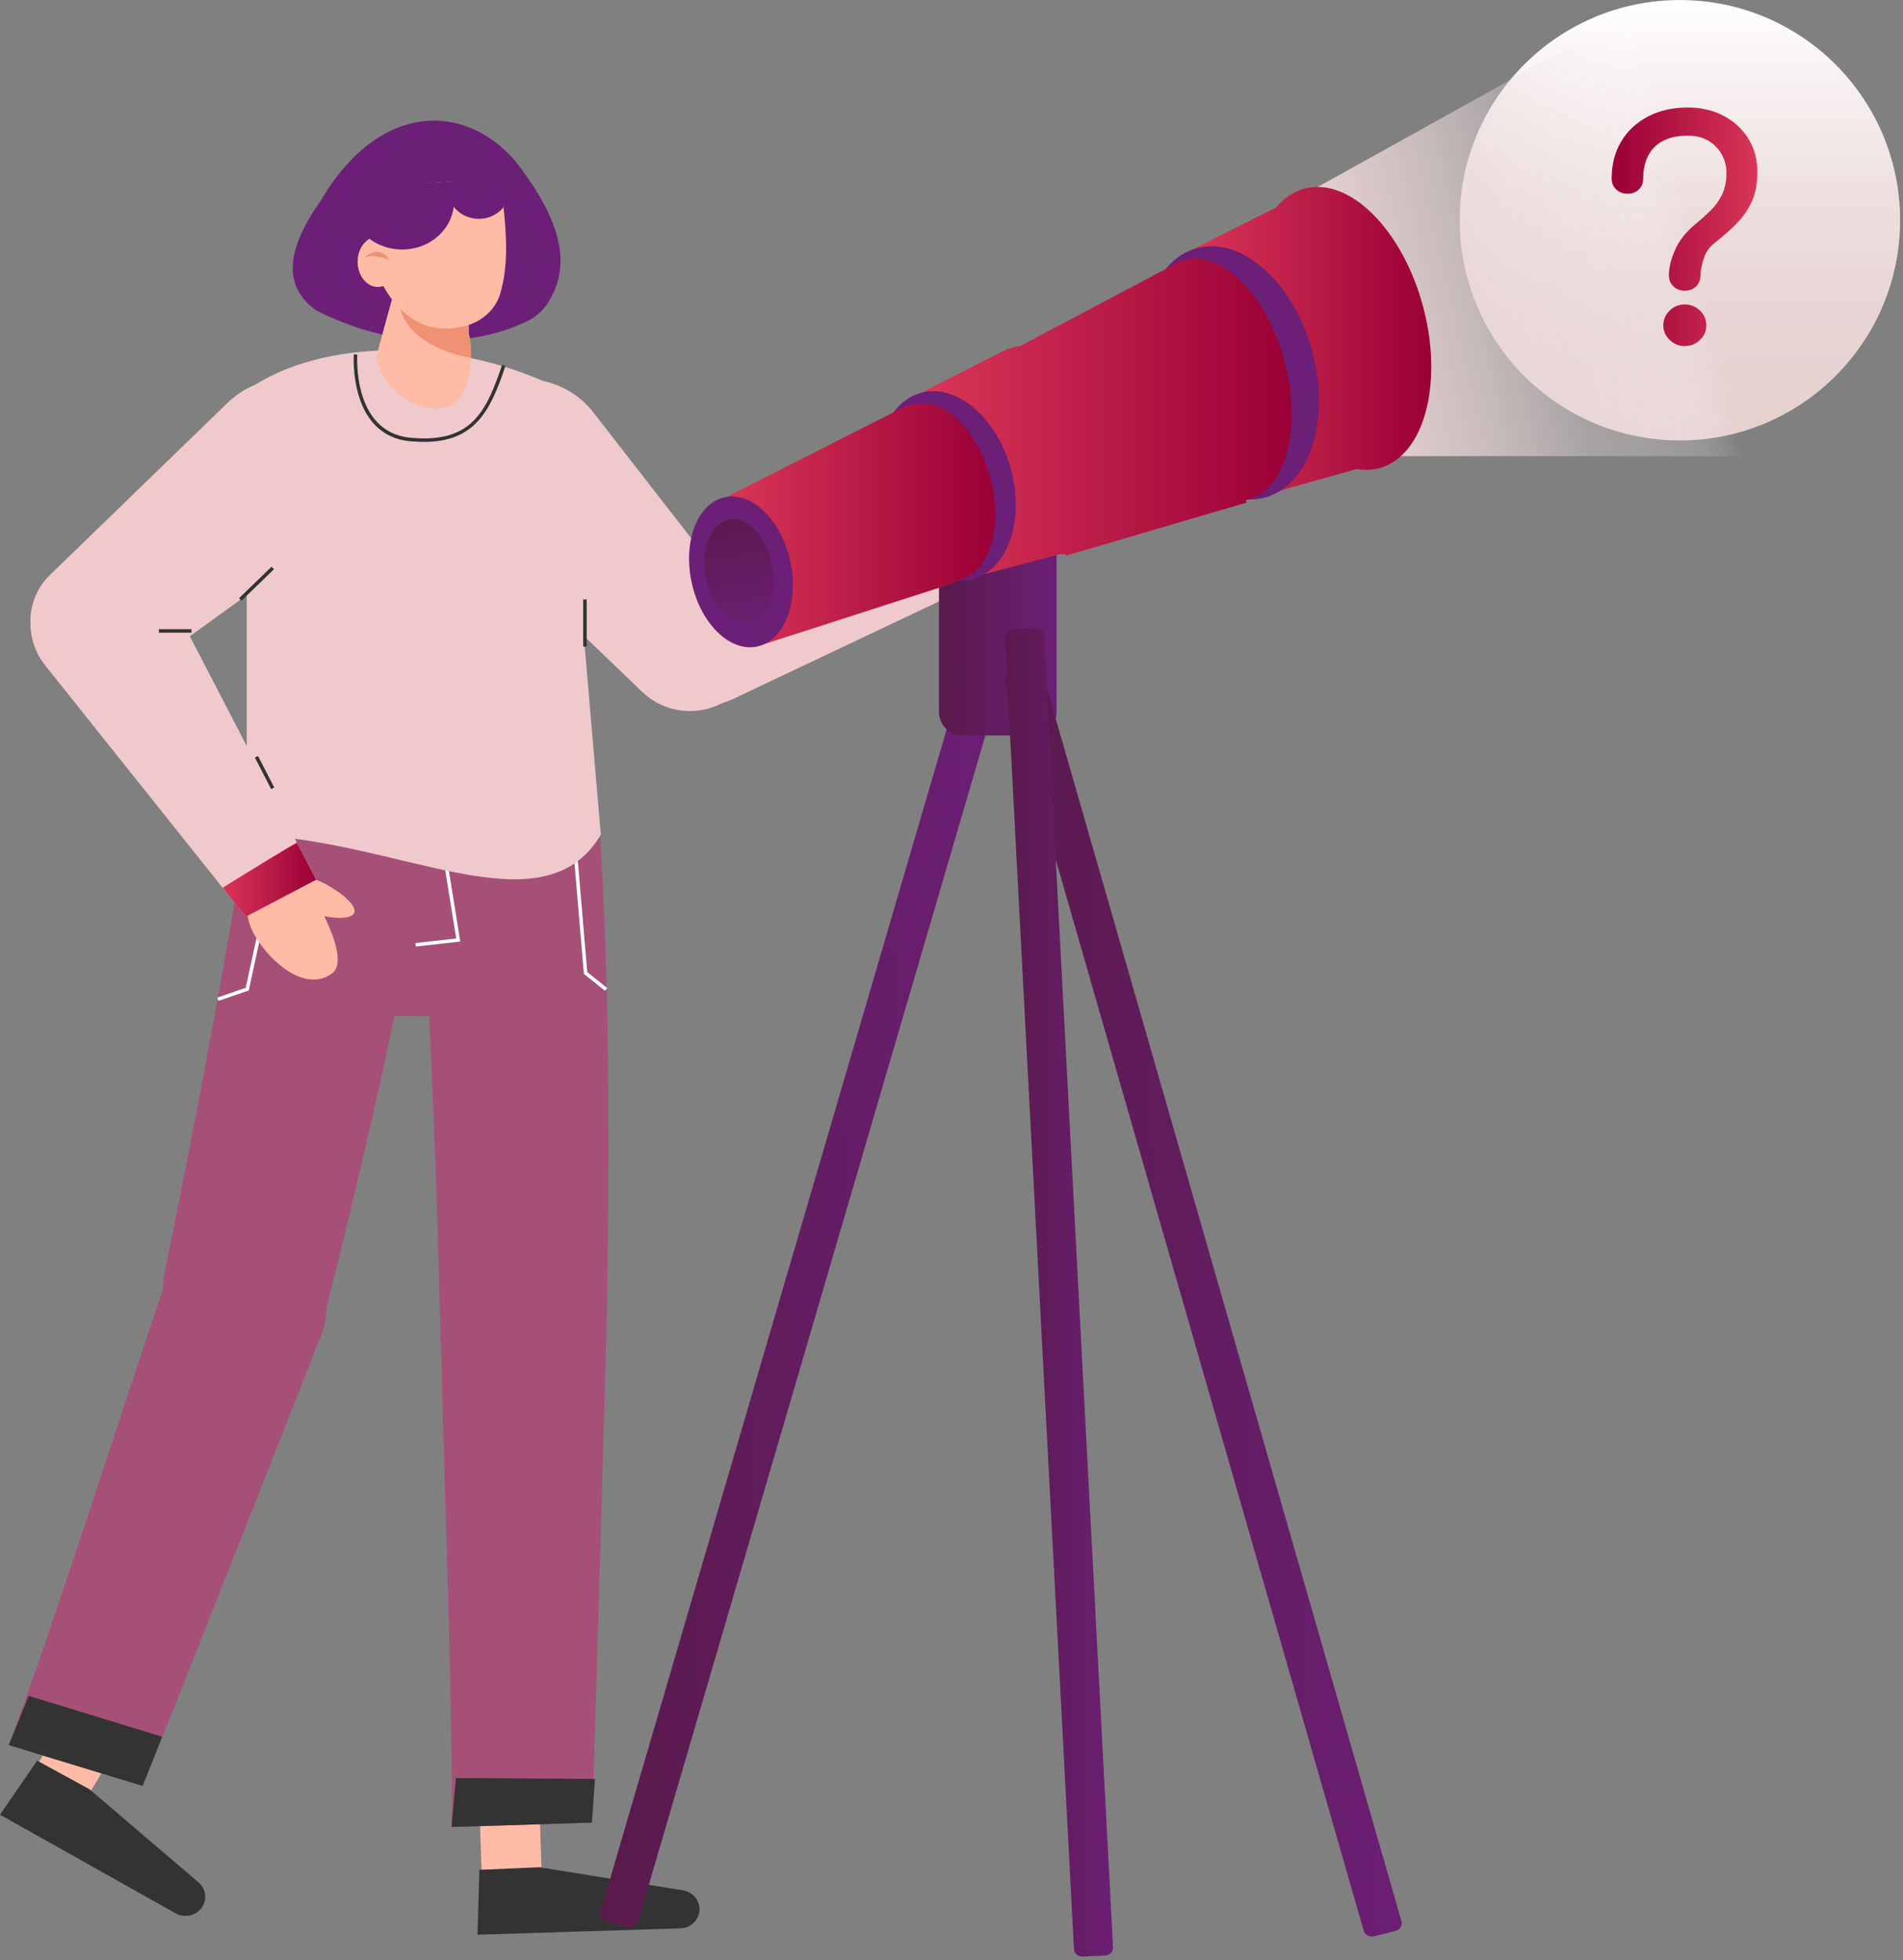 <svg width="300" height="309" viewBox="0 0 300 309" fill="none" xmlns="http://www.w3.org/2000/svg">
<rect x="0" y="0" width="300" height="309" fill="#808080" stroke="none"/>
<path d="M264.827 69.438C245.654 69.438 230.111 53.895 230.111 34.722C230.111 15.549 245.654 0.006 264.827 0.006C284 0.006 299.543 15.549 299.543 34.722C299.543 53.895 284 69.438 264.827 69.438Z" fill="url(#paint0_linear_9194_149431)"/>
<path d="M6 282.988L9.697 285.065C10.934 285.761 12.521 285.352 13.239 284.155L18.152 275.972L9.972 271.375L5.059 279.557C4.341 280.757 4.762 282.292 6 282.988Z" fill="#FFBBA6"/>
<path d="M78.655 299.302L82.93 299.169C84.36 299.124 85.484 297.966 85.436 296.581L85.12 287.123L75.664 287.418L75.98 296.876C76.028 298.259 77.225 299.347 78.655 299.302Z" fill="#FFBBA6"/>
<path d="M82.925 222.831C89.856 222.615 95.415 217.202 95.574 210.498C96.246 182.104 95.99 153.047 94.593 131.773L65.999 132.667C67.712 156.896 68.877 185.116 69.435 210.457C69.589 217.497 75.653 223.059 82.925 222.831Z" fill="#A65077"/>
<path d="M82.121 198.466C89.615 198.231 95.768 204.151 95.561 211.402C94.868 235.878 93.905 271.647 93.309 287.344L71.183 288.036C71.465 270.162 69.978 233.586 69.517 211.307C69.377 204.41 74.993 198.689 82.121 198.466Z" fill="#A65077"/>
<path d="M36.364 215.493C43.178 216.731 49.816 212.613 51.469 206.099C58.476 178.517 64.725 150.095 68.117 129.033L40.001 123.92C36.255 147.935 31.082 175.73 25.957 200.587C24.534 207.491 29.21 214.191 36.364 215.493Z" fill="#A65077"/>
<path d="M42.34 194.108C49.491 196.287 53.271 203.844 50.596 210.62C41.565 233.493 28.417 266.938 22.48 281.559L1.366 275.123C7.75 258.349 18.864 223.357 26.053 202.188C28.279 195.633 35.54 192.034 42.34 194.108Z" fill="#A65077"/>
<path d="M81.086 160.426L56.351 160.11L63.412 135.969L75.146 133.971L81.086 160.426Z" fill="#A65077"/>
<path d="M65.555 149.222L72.559 148.436L70.031 132.736L69.487 132.822L71.922 147.954L65.493 148.676L65.555 149.222Z" fill="white"/>
<path d="M95.374 156.199L95.719 155.769L92.576 153.249L90.758 131.852L90.209 131.897L92.048 153.529L95.374 156.199Z" fill="white"/>
<path d="M34.434 157.794L39.209 156.15L39.243 155.998L44.113 133.556L43.574 133.439L38.737 155.73L34.254 157.274L34.434 157.794Z" fill="white"/>
<path d="M93.311 287.342L93.801 280.447L71.879 280.316L71.185 288.033L93.311 287.342Z" fill="#333333"/>
<path d="M25.566 273.803L22.492 281.556L1.378 275.122L4.533 267.357L25.566 273.803Z" fill="#333333"/>
<path d="M85.026 294.377L107.666 298.019C109.131 298.254 110.222 299.461 110.272 300.899C110.326 302.564 108.977 303.959 107.254 304.011L75.273 305.011L75.575 294.783L85.026 294.377Z" fill="#333333"/>
<path d="M14.097 282.073L31.301 296.767C32.415 297.72 32.681 299.3 31.933 300.545C31.068 301.987 29.16 302.476 27.67 301.638L-0.001 286.09L5.858 277.57L14.097 282.073Z" fill="#333333"/>
<path d="M173.809 77.208C172.809 74.977 168.193 75.581 164.368 76.45C165.237 74.559 165.605 72.509 164.833 71.915C163.724 71.062 160.68 73.542 158.974 75.616C158.661 75.999 158.388 76.393 158.157 76.785C156.774 77.41 155.644 78.55 155.102 80.054C154.033 83.015 155.648 86.251 158.706 87.284C159.06 87.403 159.419 87.486 159.775 87.536C161.26 87.999 163.037 88.047 164.831 87.569C168.796 86.514 176.078 82.276 173.809 77.208Z" fill="#FB855F"/>
<path d="M158.296 76.525L161.969 88.207L156.877 90.621L115.416 110.27C114.896 110.507 114.368 110.697 113.843 110.849C107.963 112.572 101.555 109.405 99.704 103.527C98.06 98.288 100.65 92.786 105.571 90.46C106.112 90.203 106.68 89.987 107.269 89.814L110.947 88.859L111.888 88.616L114.086 88.039L152.95 77.922L158.296 76.525Z" fill="#F0C9CC"/>
<path d="M115.211 109.995L115.153 110.035C114.733 110.347 114.291 110.615 113.84 110.85C109.779 113 104.652 112.354 101.283 109.116L73.16 82.121C67.308 76.502 67.971 67.168 74.559 62.376C80.525 58.035 89.002 59.192 93.495 64.963L110.806 87.225L111.887 88.615L113.293 90.425L117.316 95.597C120.841 100.14 119.9 106.586 115.211 109.995Z" fill="#F0C9CC"/>
<path d="M112.467 86.948L112.957 87.201L110.394 92.161L109.904 91.908L112.467 86.948Z" fill="#333333"/>
<path d="M94.719 131.602C85.455 147.1 62.785 132.199 38.9 131.602V61.581C50.433 53.142 72.581 53.054 88.724 61.581L94.719 131.602Z" fill="#F0C9CC"/>
<path d="M53.561 83.213L30.964 99.561L29.926 100.312L28.866 101.082L21.826 106.171C17.127 109.573 10.465 108.642 6.956 104.094L6.915 104.04C5.552 102.279 4.853 100.214 4.803 98.145C4.727 95.42 5.78 92.674 7.904 90.618L35.887 63.493C41.71 57.848 51.351 58.511 56.288 64.9C60.762 70.687 59.543 78.886 53.561 83.213Z" fill="#F0C9CC"/>
<path d="M52.252 153.538C54.312 152.144 52.775 147.889 51.126 144.436C53.217 144.881 55.367 144.819 55.813 143.968C56.455 142.745 53.333 140.357 50.891 139.157C50.439 138.936 49.986 138.756 49.544 138.618C48.634 137.435 47.251 136.591 45.621 136.378C42.409 135.959 39.456 138.138 39.021 141.246C38.971 141.604 38.962 141.961 38.98 142.31C38.809 143.812 39.116 145.503 39.962 147.109C41.822 150.657 47.576 156.708 52.252 153.538Z" fill="#FFBBA6"/>
<path d="M49.832 138.7L38.742 144.525L35.099 139.957L7.062 104.829C5.496 102.808 4.771 100.455 4.805 98.146C4.84 94.316 6.943 90.584 10.737 88.588C12.462 87.683 14.315 87.248 16.152 87.248C20.181 87.248 24.085 89.332 26.142 93L29.561 99.598L29.927 100.308L30.571 101.553L46.812 132.869L49.832 138.7Z" fill="#F0C9CC"/>
<path d="M49.832 138.699L38.742 144.525L35.099 139.956C38.007 138.148 46.321 133.011 46.812 132.871L49.832 138.699Z" fill="url(#paint1_linear_9194_149431)"/>
<path d="M42.808 89.35L43.191 89.746L38.065 94.705L37.682 94.309L42.808 89.35Z" fill="#333333"/>
<path d="M25.056 99.195H30.184V99.746H25.056V99.195Z" fill="#333333"/>
<path d="M50.382 31.91C44.545 40.24 45.141 45.522 49.779 48.893C61.33 54.849 73.692 55.101 83.05 50.665C84.404 50.024 85.554 49.026 86.35 47.786C90.301 41.625 88.208 34.728 81.969 26.329C81.551 25.766 81.107 25.213 80.622 24.699C72.04 15.64 59.173 17.09 50.75 31.338C50.639 31.53 50.51 31.727 50.382 31.91Z" fill="#6C1F76"/>
<path d="M74.159 57.432C73.953 60.756 72.798 64.579 68.538 64.379C61.068 64.03 59.263 56.434 59.263 56.434C59.263 56.434 62.879 43.027 63.054 42.918L73.922 45.455V52.692C73.922 52.692 74.314 54.916 74.159 57.432Z" fill="#FFBBA6"/>
<path d="M74.238 56.446C63.499 54.291 63.05 48.328 63.05 48.328L72.679 45.453H73.917V52.69C73.917 52.69 74.395 53.933 74.238 56.446Z" fill="#EF9274"/>
<path d="M78.874 46.239C78.532 47.444 77.874 48.504 76.997 49.359C76.023 50.307 74.771 51.013 73.391 51.369C61.385 54.488 58.161 39.261 58.161 39.261L58.206 37.615L58.42 30.008C60.2 29.532 65.736 28.972 70.637 28.622C70.715 28.615 70.791 28.61 70.874 28.61C74.564 28.349 77.855 28.211 78.822 28.33C79.047 29.903 79.235 31.345 79.382 32.673C80.067 38.955 79.867 42.756 78.874 46.239Z" fill="#FFBBA6"/>
<path d="M59.571 45.243C57.809 45.243 56.38 43.463 56.38 41.268C56.38 39.073 57.809 37.293 59.571 37.293C61.333 37.293 62.762 39.073 62.762 41.268C62.762 43.463 61.333 45.243 59.571 45.243Z" fill="#FFBBA6"/>
<path d="M57.398 40.653C57.355 40.675 59.643 38.313 61.363 40.965C61.363 40.965 58.864 39.924 57.398 40.653Z" fill="#EF9274"/>
<path d="M70.877 28.606C74.567 28.345 79.024 27.012 79.993 27.131C80.219 28.703 79.238 31.341 79.385 32.669C78.482 33.785 77.069 34.503 75.482 34.503C73.868 34.503 72.436 33.759 71.528 32.605C70.889 31.799 70.509 30.789 70.509 29.689C70.509 29.321 70.554 28.96 70.637 28.615L70.877 28.606Z" fill="#6C1F76"/>
<path d="M70.632 28.619C65.73 28.968 59.389 29.363 57.61 29.838L58.203 37.614C59.617 38.693 61.43 39.343 63.397 39.343C67.595 39.343 71.055 36.405 71.525 32.61C71.563 32.318 71.582 32.016 71.582 31.717C71.582 30.612 71.33 29.557 70.872 28.609L70.632 28.619Z" fill="#6C1F76"/>
<path d="M91.937 94.504H92.488V101.943H91.937V94.504Z" fill="#333333"/>
<path d="M40.672 119.188L43.234 124.148L42.745 124.401L40.182 119.441L40.672 119.188Z" fill="#333333"/>
<path d="M207.224 29.758L260.769 0L282.188 71.913H220.61L207.224 29.758Z" fill="url(#paint2_linear_9194_149431)"/>
<path d="M98.976 303.733L95.605 302.887C94.892 302.709 94.472 302.029 94.666 301.369L151.773 106.327C151.965 105.666 152.699 105.279 153.412 105.457L156.783 106.303C157.496 106.481 157.917 107.161 157.722 107.821L100.613 302.863C100.421 303.521 99.689 303.911 98.976 303.733Z" fill="url(#paint3_linear_9194_149431)"/>
<path fill-rule="evenodd" clip-rule="evenodd" d="M201.172 32.719C202.396 31.238 203.894 30.2 205.633 29.735C212.713 27.842 221.09 36.174 224.344 48.345C227.598 60.516 224.497 71.917 217.417 73.81C216.256 74.12 215.061 74.156 213.859 73.944L196.852 78.736L187.868 39.395L201.172 32.719Z" fill="url(#paint4_linear_9194_149431)"/>
<path d="M181.258 62.304C178.269 51.456 181.573 41.085 188.637 39.139C195.701 37.193 203.85 44.409 206.839 55.257C209.827 66.105 206.523 76.476 199.459 78.422C192.395 80.368 184.246 73.152 181.258 62.304Z" fill="#6C1F76"/>
<path d="M162.846 115.945H151.748C149.693 115.945 148.028 114.279 148.028 112.224V78.967C148.028 76.912 149.693 75.246 151.748 75.246H162.846C164.901 75.246 166.566 76.912 166.566 78.967V112.224C166.564 114.279 164.899 115.945 162.846 115.945Z" fill="url(#paint5_linear_9194_149431)"/>
<path fill-rule="evenodd" clip-rule="evenodd" d="M184.705 41.922C185.318 41.512 185.982 41.206 186.695 41.016C192.662 39.426 199.751 46.587 202.528 57.011C205.306 67.434 202.721 77.173 196.754 78.763C196.634 78.796 196.513 78.824 196.392 78.849L196.513 79.234L168.031 87.599L167.966 87.32C167.653 87.371 167.336 87.394 167.018 87.392L152.833 91.146L145.283 61.897L159.013 54.902L159.067 55.009C159.322 54.897 159.585 54.805 159.857 54.733C160.167 54.65 160.48 54.596 160.796 54.569L184.703 41.916L184.705 41.922Z" fill="url(#paint6_linear_9194_149431)"/>
<path d="M219.995 304.423L216.619 305.255C215.906 305.43 215.174 305.038 214.984 304.378L158.377 107.481C158.187 106.82 158.612 106.143 159.325 105.967L162.701 105.136C163.414 104.96 164.146 105.352 164.336 106.012L220.943 302.91C221.133 303.57 220.708 304.247 219.995 304.423Z" fill="url(#paint7_linear_9194_149431)"/>
<path d="M139.189 79.458C136.91 71.35 139.571 63.509 145.133 61.946C150.695 60.382 157.051 65.688 159.33 73.797C161.609 81.905 158.948 89.746 153.386 91.309C147.824 92.873 141.468 87.567 139.189 79.458Z" fill="#6C1F76"/>
<path d="M174.198 308.301L170.708 308.458C169.972 308.491 169.345 307.966 169.309 307.282L158.416 100.418C158.38 99.736 158.948 99.156 159.684 99.123L163.174 98.966C163.911 98.933 164.538 99.458 164.574 100.142L175.467 307.006C175.503 307.688 174.935 308.268 174.198 308.301Z" fill="url(#paint8_linear_9194_149431)"/>
<path fill-rule="evenodd" clip-rule="evenodd" d="M143.292 64.034C143.513 63.942 143.74 63.864 143.974 63.801C148.624 62.543 154.061 67.687 156.117 75.291C158.174 82.894 156.072 90.078 151.422 91.335C151.183 91.4 150.942 91.448 150.699 91.479L150.78 91.778L119.2 101.954L114.393 78.426L143.229 63.8L143.292 64.034Z" fill="url(#paint9_linear_9194_149431)"/>
<path d="M111.025 90.637C110.329 85.055 112.508 80.188 115.89 79.766C119.273 79.345 122.579 83.528 123.275 89.11C123.971 94.692 121.793 99.559 118.41 99.98C115.027 100.402 111.721 96.219 111.025 90.637Z" fill="url(#paint10_linear_9194_149431)"/>
<path d="M119.129 101.968C114.795 102.698 110.245 98.003 108.965 91.481C107.684 84.959 110.16 79.081 114.496 78.352C118.829 77.623 123.379 82.317 124.66 88.839C125.938 95.359 123.462 101.236 119.129 101.968ZM121.721 89.234C120.87 84.66 117.848 81.365 114.969 81.878C112.089 82.389 110.445 86.513 111.295 91.087C112.146 95.66 115.168 98.956 118.048 98.442C120.925 97.931 122.569 93.807 121.721 89.234Z" fill="#6C1F76"/>
<path d="M66.829 69.668C74.978 69.668 77.342 64.652 79.68 57.7L79.157 57.524C76.829 64.445 74.631 69.116 66.855 69.119C66.175 69.119 65.455 69.083 64.688 69.009C55.515 68.14 56.316 56.023 56.325 55.902L55.776 55.861C55.767 55.99 54.933 68.639 64.636 69.561C65.41 69.632 66.142 69.668 66.829 69.668Z" fill="#333333"/>
<path d="M265.583 45.828C264.868 45.828 264.274 45.6 263.803 45.144C263.331 44.687 263.095 44.115 263.095 43.421C263.095 42.195 263.421 40.85 264.072 39.387C264.723 37.923 265.73 36.626 267.096 35.495C268.006 34.74 268.843 33.994 269.608 33.255C270.37 32.516 270.988 31.668 271.461 30.708C271.931 29.748 272.169 28.577 272.169 27.194C272.169 26.187 271.924 25.243 271.437 24.362C270.95 23.483 270.259 22.765 269.363 22.214C268.467 21.665 267.372 21.387 266.072 21.387C264.478 21.387 263.162 21.67 262.121 22.235C261.081 22.801 260.308 23.587 259.805 24.595C259.301 25.602 259.049 26.78 259.049 28.132C259.049 28.824 258.821 29.399 258.367 29.855C257.911 30.311 257.31 30.539 256.562 30.539C255.847 30.539 255.253 30.311 254.782 29.855C254.309 29.399 254.074 28.826 254.074 28.132C254.074 25.93 254.571 23.996 255.562 22.328C256.552 20.66 257.952 19.349 259.755 18.389C261.561 17.429 263.663 16.949 266.07 16.949C268.182 16.949 270.061 17.382 271.703 18.246C273.345 19.111 274.644 20.306 275.604 21.832C276.562 23.357 277.044 25.144 277.044 27.187C277.044 28.95 276.752 30.475 276.167 31.763C275.583 33.053 274.785 34.21 273.777 35.231C272.77 36.253 271.615 37.268 270.316 38.275C269.47 38.935 268.885 39.793 268.56 40.846C268.234 41.901 268.073 42.756 268.073 43.416C268.073 44.108 267.845 44.683 267.391 45.139C266.93 45.6 266.329 45.828 265.583 45.828ZM265.583 54.557C264.673 54.557 263.884 54.234 263.217 53.59C262.549 52.946 262.216 52.183 262.216 51.302C262.216 50.389 262.549 49.61 263.217 48.966C263.882 48.322 264.671 47.999 265.583 47.999C266.526 47.999 267.329 48.322 267.997 48.966C268.662 49.613 268.997 50.389 268.997 51.302C268.997 52.183 268.664 52.946 267.997 53.59C267.329 54.234 266.524 54.557 265.583 54.557Z" fill="url(#paint11_linear_9194_149431)"/>
<defs>
<linearGradient id="paint0_linear_9194_149431" x1="264.826" y1="0.007" x2="264.826" y2="69.437" gradientUnits="userSpaceOnUse">
<stop stop-color="white"/>
<stop offset="0.099" stop-color="#FBF7F7"/>
<stop offset="0.412" stop-color="#EFE1E1"/>
<stop offset="0.717" stop-color="#E8D4D4"/>
<stop offset="1" stop-color="#E6D0D0"/>
</linearGradient>
<linearGradient id="paint1_linear_9194_149431" x1="49.832" y1="138.698" x2="35.099" y2="138.698" gradientUnits="userSpaceOnUse">
<stop stop-color="#9A0036"/>
<stop offset="1" stop-color="#D93657"/>
</linearGradient>
<linearGradient id="paint2_linear_9194_149431" x1="266.282" y1="35.296" x2="211.282" y2="48.391" gradientUnits="userSpaceOnUse">
<stop stop-color="white" stop-opacity="0"/>
<stop offset="0.099" stop-color="#FBF7F7" stop-opacity="0.19"/>
<stop offset="0.412" stop-color="#EFE1E1" stop-opacity="0.36"/>
<stop offset="0.717" stop-color="#E8D4D4" stop-opacity="0.74"/>
<stop offset="1" stop-color="#E6D0D0"/>
</linearGradient>
<linearGradient id="paint3_linear_9194_149431" x1="157.77" y1="105.414" x2="92.3" y2="106.182" gradientUnits="userSpaceOnUse">
<stop stop-color="#6C1F76"/>
<stop offset="1" stop-color="#591A4A"/>
</linearGradient>
<linearGradient id="paint4_linear_9194_149431" x1="225.637" y1="54.102" x2="187.868" y2="54.102" gradientUnits="userSpaceOnUse">
<stop stop-color="#9A0036"/>
<stop offset="1" stop-color="#D93657"/>
</linearGradient>
<linearGradient id="paint5_linear_9194_149431" x1="166.566" y1="75.246" x2="147.35" y2="75.569" gradientUnits="userSpaceOnUse">
<stop stop-color="#6C1F76"/>
<stop offset="1" stop-color="#591A4A"/>
</linearGradient>
<linearGradient id="paint6_linear_9194_149431" x1="203.645" y1="65.97" x2="145.283" y2="65.97" gradientUnits="userSpaceOnUse">
<stop stop-color="#9A0036"/>
<stop offset="1" stop-color="#D93657"/>
</linearGradient>
<linearGradient id="paint7_linear_9194_149431" x1="220.988" y1="105.094" x2="156.031" y2="105.843" gradientUnits="userSpaceOnUse">
<stop stop-color="#6C1F76"/>
<stop offset="1" stop-color="#591A4A"/>
</linearGradient>
<linearGradient id="paint8_linear_9194_149431" x1="175.469" y1="98.965" x2="157.785" y2="99.018" gradientUnits="userSpaceOnUse">
<stop stop-color="#6C1F76"/>
<stop offset="1" stop-color="#591A4A"/>
</linearGradient>
<linearGradient id="paint9_linear_9194_149431" x1="156.906" y1="82.783" x2="114.393" y2="82.783" gradientUnits="userSpaceOnUse">
<stop stop-color="#9A0036"/>
<stop offset="1" stop-color="#D93657"/>
</linearGradient>
<linearGradient id="paint10_linear_9194_149431" x1="124.535" y1="99.217" x2="120.662" y2="78.493" gradientUnits="userSpaceOnUse">
<stop stop-color="#6C1F76"/>
<stop offset="1" stop-color="#591A4A"/>
</linearGradient>
<linearGradient id="paint11_linear_9194_149431" x1="254.074" y1="35.753" x2="277.044" y2="35.753" gradientUnits="userSpaceOnUse">
<stop stop-color="#9A0036"/>
<stop offset="1" stop-color="#D93657"/>
</linearGradient>
</defs>
</svg>
